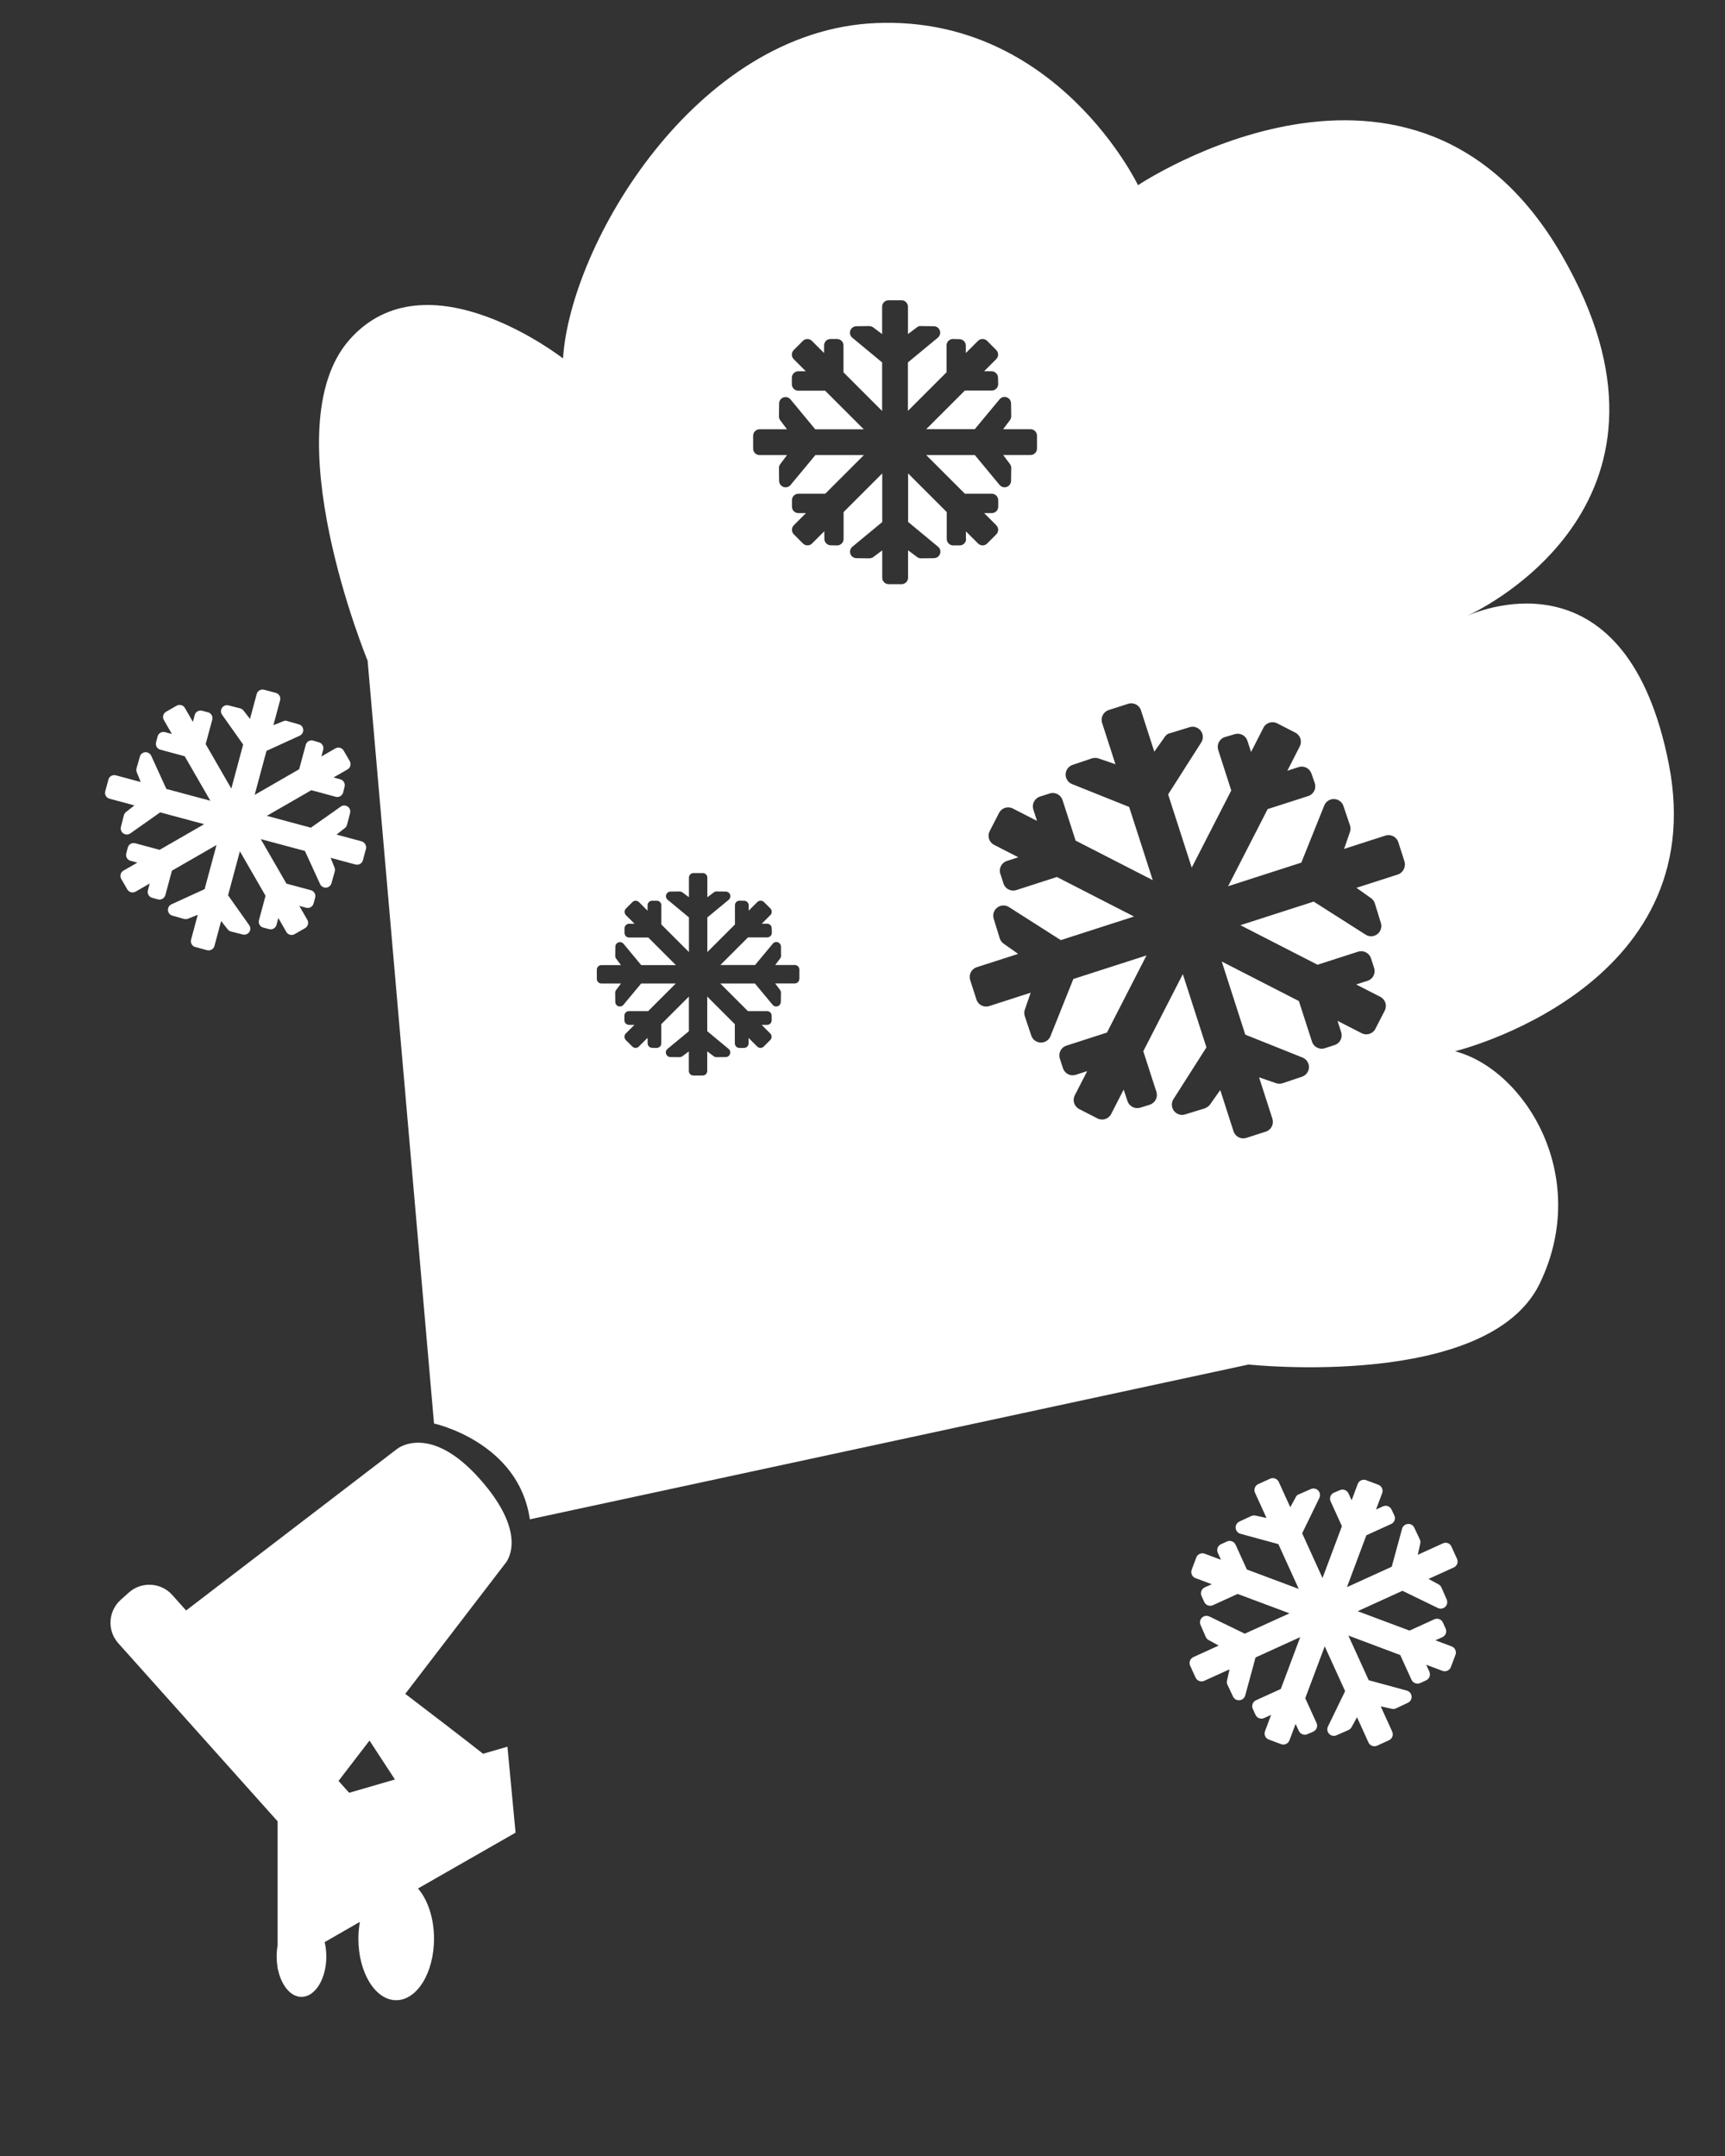<svg height="390" viewBox="0 0 312 390" width="312" xmlns="http://www.w3.org/2000/svg"><rect x="0" y="0" width="312" height="390" fill="#333333" stroke="none"/><g fill="#fff"><path d="m 65.37 152.18 l -4.5 -1.21 1.51 -1.19 c .19 -.15 .33 -.36 .39 -.59 l .55 -2.12 c .11 -.45 -.06 -.92 -.44 -1.17 -.38 -.26 -.88 -.26 -1.25 .01 l -5.4 3.81 -7.97 -2.14 8.05 -4.64 4.41 1.19 c .28 .08 .59 .04 .84 -.11 s .44 -.4 .51 -.68 l .26 -1.05 c .14 -.58 -.2 -1.16 -.78 -1.32 l -1.23 -.33 2.54 -1.46 c .52 -.3 .7 -.97 .4 -1.5 l -1.1 -1.9 c -.3 -.52 -.97 -.7 -1.5 -.4 l -2.53 1.46 .33 -1.22 c .15 -.57 -.18 -1.17 -.75 -1.33 l -1.04 -.31 c -.28 -.09 -.59 -.05 -.85 .09 s -.45 .39 -.52 .67 l -1.19 4.41 -8.05 4.64 2.14 -7.96 6.01 -2.75 c .42 -.19 .67 -.62 .64 -1.08 s -.35 -.85 -.79 -.97 l -2.12 -.6 c -.27 -.12 -.48 -.05 -.71 .04 l -1.78 .71 1.21 -4.5 c .16 -.58 -.19 -1.19 -.77 -1.34 l -2.12 -.57 c -.58 -.16 -1.19 .19 -1.34 .77 l -1.21 4.5 -1.18 -1.51 c -.15 -.19 -.37 -.31 -.59 -.39 l -2.12 -.54 c -.44 -.11 -.91 .06 -1.17 .44 s -.26 .88 .01 1.25 l 3.81 5.39 -2.14 7.97 -4.64 -8.05 1.19 -4.41 c .16 -.58 -.19 -1.19 -.77 -1.34 l -1.06 -.28 c -.59 -.16 -1.19 .19 -1.34 .77 l -.33 1.24 -1.45 -2.52 c -.3 -.52 -.97 -.7 -1.5 -.4 l -1.9 1.09 c -.52 .3 -.71 .97 -.4 1.5 l 1.45 2.52 -1.24 -.33 c -.58 -.16 -1.19 .19 -1.34 .77 l -.28 1.06 c -.16 .58 .19 1.19 .77 1.34 l 4.41 1.19 4.64 8.05 -7.96 -2.14 -2.74 -6 c -.19 -.42 -.63 -.67 -1.08 -.64 -.46 .04 -.85 .35 -.97 .79 l -.6 2.12 c -.07 .23 -.05 .48 .04 .71 l .71 1.77 -4.5 -1.21 c -.58 -.16 -1.19 .19 -1.34 .77 l -.57 2.12 c -.16 .58 .19 1.19 .77 1.34 l 4.51 1.21 -1.52 1.19 c -.19 .15 -.33 .36 -.39 .59 l -.54 2.12 c -.11 .44 .06 .91 .44 1.17 .1 .07 .22 .12 .34 .16 .31 .08 .65 .03 .92 -.16 l 5.4 -3.81 7.96 2.14 -8.06 4.64 -4.41 -1.19 c -.59 -.16 -1.19 .19 -1.34 .77 l -.28 1.06 c -.16 .58 .19 1.19 .77 1.34 l 1.24 .33 -2.52 1.45 c -.52 .3 -.7 .97 -.4 1.5 l 1.1 1.9 c .3 .52 .97 .7 1.5 .4 l 2.55 -1.47 -.33 1.25 c -.15 .58 .19 1.17 .76 1.33 l 1.03 .29 h .02 c .28 .08 .57 .04 .83 -.11 .26 -.14 .44 -.39 .52 -.67 l 1.19 -4.41 8.06 -4.64 -2.15 7.98 -5.99 2.74 c -.42 .19 -.67 .62 -.64 1.08 .04 .46 .35 .85 .79 .97 l 2.12 .6 c .23 .04 .48 .05 .71 -.04 l 1.77 -.71 -1.21 4.49 c -.16 .58 .19 1.19 .77 1.34 l 2.12 .57 c .58 .16 1.19 -.19 1.34 -.77 l 1.21 -4.51 1.19 1.52 c .15 .19 .35 .32 .58 .38 h .01 l 2.12 .54 c .45 .12 .92 -.06 1.18 -.44 s .26 -.88 -.01 -1.25 l -3.82 -5.4 2.14 -7.96 4.64 8.05 -1.19 4.41 c -.16 .58 .19 1.19 .77 1.34 l 1.06 .28 c .59 .16 1.19 -.19 1.34 -.77 l .33 -1.24 1.45 2.52 c .3 .52 .97 .71 1.5 .4 l 1.9 -1.09 c .52 -.3 .7 -.97 .4 -1.5 l -1.45 -2.52 1.24 .33 c .58 .16 1.18 -.19 1.34 -.77 l .28 -1.06 c .16 -.59 -.19 -1.19 -.77 -1.34 l -4.42 -1.19 -4.64 -8.05 7.98 2.14 2.75 6 c .14 .3 .4 .52 .71 .6 .12 .03 .24 .04 .37 .04 .46 -.04 .85 -.35 .97 -.8 l .6 -2.12 c .06 -.23 .05 -.48 -.04 -.71 l -.71 -1.77 4.49 1.21 c .59 .16 1.19 -.19 1.35 -.77 l .57 -2.12 c .1 -.55 -.25 -1.15 -.84 -1.31 z"/><path d="m 93.25 331.51 l -1.47 -15.55 -4.41 1.28 c -3.52 -2.78 -9.06 -7.02 -14.07 -10.84 l 18.01 -23.49 s 4.74 -4.87 -4.43 -15.27 -15.08 -5.53 -15.08 -5.53 l -38.14 29.21 -2.5 -2.8 c -2.05 -2.29 -5.57 -2.49 -7.86 -.44 l -1.46 1.31 c -2.29 2.05 -2.49 5.57 -.44 7.86 l 28.81 32.21 v 22.45 c -.11 .64 -.17 1.3 -.17 1.99 s .06 1.36 .17 2 v .3 l .05 -.03 c .59 2.93 2.28 5.05 4.27 5.05 2.48 0 4.49 -3.27 4.49 -7.31 0 -.92 -.11 -1.79 -.3 -2.6 l 6.37 -3.66 c -.17 .97 -.27 1.98 -.27 3.04 0 6.15 3.06 11.13 6.84 11.13 s 6.84 -4.98 6.84 -11.13 c 0 -3.75 -1.15 -7.06 -2.9 -9.08 z m -26.42 -16.66 c 1.57 2.4 3.19 4.87 4.6 7.04 l -8.28 2.41 -1.92 -2.15 z"/><path d="m 261 279.17 l -4.57 2.08 .45 -2.02 c .06 -.26 .03 -.52 -.08 -.76 l -1 -2.13 c -.21 -.45 -.68 -.72 -1.17 -.67 -.49 .04 -.91 .39 -1.04 .87 l -1.87 6.87 -8.1 3.69 3.51 -9.38 4.48 -2.04 c .29 -.13 .51 -.37 .62 -.67 s .09 -.63 -.05 -.91 l -.5 -1.05 c -.28 -.58 -.97 -.83 -1.55 -.56 l -1.25 .57 1.11 -2.96 c .23 -.61 -.08 -1.29 -.69 -1.52 l -2.21 -.83 c -.61 -.23 -1.29 .08 -1.52 .69 l -1.1 2.95 -.57 -1.24 c -.27 -.58 -.95 -.85 -1.54 -.6 l -1.08 .46 c -.3 .12 -.52 .36 -.64 .66 s -.11 .63 .03 .92 l 2.04 4.48 -3.51 9.38 -3.68 -8.09 3.11 -6.4 c .22 -.45 .13 -.98 -.21 -1.34 s -.87 -.46 -1.33 -.26 l -2.17 .95 c -.3 .09 -.44 .28 -.56 .52 l -.99 1.81 -2.08 -4.57 c -.27 -.59 -.97 -.85 -1.56 -.59 l -2.15 .98 c -.59 .27 -.86 .97 -.59 1.56 l 2.08 4.57 -2.02 -.44 c -.25 -.06 -.52 0 -.75 .09 l -2.14 1 c -.44 .21 -.72 .68 -.67 1.17 .04 .49 .39 .91 .87 1.04 l 6.86 1.87 3.68 8.1 -9.38 -3.51 -2.04 -4.48 c -.27 -.59 -.97 -.86 -1.56 -.59 l -1.07 .49 c -.59 .27 -.86 .97 -.59 1.56 l .57 1.26 -2.94 -1.1 c -.61 -.23 -1.29 .08 -1.52 .69 l -.83 2.21 c -.23 .61 .08 1.29 .69 1.52 l 2.94 1.1 -1.26 .57 c -.6 .27 -.86 .97 -.59 1.56 l .49 1.08 c .27 .59 .97 .86 1.56 .59 l 4.48 -2.04 9.38 3.51 -8.09 3.68 -6.4 -3.11 c -.45 -.22 -.98 -.13 -1.34 .21 s -.46 .87 -.26 1.33 l .95 2.17 c .11 .24 .29 .44 .52 .56 l 1.81 .99 -4.57 2.08 c -.6 .27 -.85 .97 -.59 1.56 l .98 2.15 c .27 .59 .97 .86 1.56 .59 l 4.58 -2.08 -.45 2.03 c -.06 .26 -.03 .52 .08 .76 l 1 2.13 c .21 .45 .68 .72 1.17 .67 .14 -.01 .27 -.05 .39 -.1 .31 -.14 .56 -.42 .65 -.77 l 1.87 -6.87 8.08 -3.68 -3.51 9.38 -4.48 2.04 c -.6 .27 -.86 .97 -.59 1.56 l .49 1.08 c .27 .59 .97 .85 1.56 .58 l 1.26 -.57 -1.1 2.94 c -.23 .61 .08 1.29 .69 1.52 l 2.21 .83 c .61 .23 1.29 -.08 1.52 -.69 l 1.11 -2.97 .59 1.27 c .27 .58 .96 .85 1.55 .59 l 1.06 -.46 s .01 0 .01 -.01 c .28 -.13 .5 -.37 .61 -.65 .11 -.3 .1 -.62 -.03 -.91 l -2.04 -4.48 3.52 -9.38 3.69 8.1 -3.1 6.39 c -.22 .45 -.13 .98 .21 1.34 s .87 .46 1.33 .26 l 2.17 -.95 c .22 -.13 .44 -.29 .56 -.52 l .98 -1.8 2.07 4.56 c .27 .59 .97 .85 1.56 .59 l 2.15 -.98 c .59 -.27 .85 -.97 .59 -1.56 l -2.08 -4.57 2.03 .44 c .25 .06 .51 .03 .74 -.08 .01 0 .01 0 .01 -.01 l 2.13 -1 c .45 -.21 .72 -.68 .67 -1.17 -.04 -.49 -.39 -.91 -.87 -1.04 l -6.88 -1.87 -3.68 -8.08 9.38 3.52 2.04 4.48 c .27 .59 .97 .85 1.57 .59 l 1.07 -.49 c .59 -.27 .85 -.97 .59 -1.56 l -.57 -1.26 2.94 1.1 c .61 .23 1.29 -.08 1.52 -.69 l .83 -2.21 c .23 -.61 -.08 -1.29 -.69 -1.52 l -2.94 -1.1 1.26 -.57 c .6 -.27 .85 -.97 .59 -1.56 l -.49 -1.08 c -.27 -.6 -.97 -.86 -1.56 -.59 l -4.48 2.04 -9.38 -3.51 8.1 -3.69 6.4 3.11 c .33 .16 .69 .16 1.01 .01 .12 -.05 .23 -.13 .33 -.22 .36 -.35 .46 -.87 .26 -1.33 l -.95 -2.17 c -.1 -.24 -.28 -.44 -.52 -.56 l -1.81 -.99 4.56 -2.07 c .6 -.27 .86 -.97 .59 -1.56 l -.98 -2.15 c -.26 -.67 -.96 -.93 -1.55 -.66 z"/><path d="m 301.83 138.17 c -7.55 -38.36 -33.48 -28.08 -36.4 -26.79 3.65 -1.71 42.5 -21.18 17.06 -65.21 -26.66 -46.17 -76.66 -12.67 -76.66 -12.67 s -14.66 -30.67 -47.33 -29.33 c -32.67 1.33 -55.33 40 -56.67 60.67 0 0 -24.67 -19.33 -38.67 -3.33 s 3.33 58 3.33 58 l 12.01 137.99 s 15.33 3.33 17.33 17.33 l 130 -28 s 43.33 4.67 52.67 -14.67 -2.67 -38.67 -15.33 -42 c 0 .01 46.66 -11.33 38.66 -51.99 z m -157.26 38.9 c 0 .46 -.37 .83 -.83 .83 h -3.53 l .87 1.16 c .11 .15 .17 .33 .17 .51 l -.02 1.67 c -.01 .35 -.23 .66 -.56 .78 -.09 .03 -.19 .05 -.28 .05 -.24 0 -.48 -.11 -.64 -.3 l -3.2 -3.86 h -6.27 l 4.99 4.99 h 3.47 c .46 0 .83 .37 .83 .83 v .83 c 0 .46 -.37 .83 -.83 .83 h -.98 l 1.56 1.56 c .32 .33 .32 .85 0 1.18 l -1.18 1.18 c -.32 .33 -.85 .33 -1.18 0 l -1.56 -1.56 v .98 c 0 .46 -.37 .83 -.83 .83 h -.83 c -.46 0 -.83 -.37 -.83 -.83 v -3.47 l -4.99 -4.99 v 6.26 l 3.87 3.21 c .27 .22 .37 .59 .25 .92 s -.43 .55 -.78 .55 l -1.66 .02 h -.01 c -.18 0 -.35 -.06 -.5 -.17 l -1.17 -.88 v 3.54 c 0 .46 -.37 .83 -.83 .83 h -1.67 c -.46 0 -.83 -.37 -.83 -.83 v -3.53 l -1.16 .87 c -.15 .11 -.34 .15 -.51 .17 l -1.67 -.02 c -.35 -.01 -.66 -.23 -.77 -.56 -.12 -.33 -.02 -.7 .26 -.92 l 3.86 -3.19 v -6.27 l -4.99 4.99 v 3.47 c 0 .22 -.09 .44 -.25 .59 s -.37 .24 -.58 .24 c -.01 0 -.01 0 -.01 0 l -.81 -.01 c -.45 -.01 -.82 -.38 -.82 -.83 l -.01 -.99 -1.58 1.58 c -.32 .33 -.85 .33 -1.18 0 l -1.18 -1.18 c -.32 -.33 -.32 -.85 0 -1.18 l 1.56 -1.56 h -.98 c -.46 0 -.83 -.37 -.83 -.83 v -.83 c 0 -.46 .37 -.83 .83 -.83 h 3.47 l 4.99 -4.99 h -6.26 l -3.21 3.86 c -.16 .19 -.4 .3 -.64 .3 -.09 0 -.19 -.02 -.28 -.05 -.33 -.12 -.55 -.43 -.55 -.77 l -.02 -1.66 c 0 -.18 .06 -.36 .17 -.51 l .88 -1.17 h -3.54 c -.46 0 -.83 -.37 -.83 -.83 v -1.67 c 0 -.46 .37 -.83 .83 -.83 h 3.54 l -.87 -1.16 c -.11 -.15 -.17 -.33 -.17 -.51 l .02 -1.67 c .01 -.35 .23 -.66 .56 -.77 .33 -.12 .69 -.02 .92 .25 l 3.2 3.86 h 6.27 l -4.99 -4.99 h -3.47 c -.46 0 -.83 -.37 -.83 -.83 v -.83 c 0 -.46 .37 -.83 .83 -.83 h .98 l -1.56 -1.56 c -.32 -.33 -.32 -.85 0 -1.18 l 1.18 -1.18 c .32 -.33 .85 -.33 1.18 0 l 1.56 1.56 v -.98 c 0 -.46 .37 -.83 .83 -.83 h .83 c .46 0 .83 .37 .83 .83 v 3.47 l 4.99 4.99 v -6.27 l -3.86 -3.2 c -.27 -.22 -.37 -.59 -.25 -.92 s .43 -.55 .77 -.55 l 1.66 -.02 c .18 .01 .36 .06 .51 .17 l 1.17 .87 v -3.54 c 0 -.46 .37 -.83 .83 -.83 h 1.67 c .46 0 .83 .37 .83 .83 v 3.54 l 1.17 -.87 c .15 -.11 .3 -.2 .51 -.17 l 1.67 .02 c .35 .01 .66 .23 .77 .56 .12 .33 .01 .69 -.25 .92 l -3.87 3.2 v 6.26 l 4.99 -4.99 v -3.47 c 0 -.22 .09 -.44 .25 -.6 s .38 -.25 .6 -.24 l .83 .02 c .45 .01 .81 .38 .81 .83 v .96 l 1.57 -1.57 c .33 -.32 .85 -.32 1.18 0 l 1.18 1.18 c .32 .33 .32 .85 0 1.18 l -1.57 1.57 h .97 c .45 0 .82 .36 .83 .81 l .02 .82 c .01 .22 -.08 .44 -.24 .6 s -.37 .25 -.6 .25 h -3.47 l -4.99 4.99 h 6.27 l 3.21 -3.86 c .22 -.27 .59 -.37 .92 -.25 s .55 .43 .55 .77 l .02 1.66 c 0 .18 -.06 .36 -.17 .51 l -.88 1.17 h 3.53 c .46 0 .83 .37 .84 .84 v 1.67 z m 30.17 -79.58 c 0 .64 -.52 1.17 -1.16 1.17 h -1.17 c -.65 0 -1.17 -.52 -1.17 -1.17 v -4.86 l -6.99 -6.99 v 8.77 l 5.42 4.49 c .38 .31 .52 .83 .35 1.29 -.16 .46 -.6 .77 -1.09 .78 l -2.33 .03 c -.01 0 -.01 0 -.01 0 -.25 0 -.5 -.08 -.7 -.23 l -1.65 -1.23 v 4.96 c 0 .64 -.52 1.17 -1.17 1.17 h -2.33 c -.65 0 -1.17 -.52 -1.17 -1.17 v -4.94 l -1.62 1.21 c -.2 .15 -.47 .21 -.72 .23 l -2.34 -.03 c -.49 -.01 -.92 -.32 -1.08 -.78 s -.02 -.97 .36 -1.29 l 5.4 -4.47 v -8.79 l -6.99 6.99 v 4.86 c 0 .31 -.12 .61 -.35 .83 -.22 .22 -.51 .34 -.82 .34 -.01 0 -.01 0 -.02 0 l -1.14 -.02 c -.63 -.01 -1.15 -.53 -1.15 -1.16 l -.01 -1.38 -2.21 2.21 c -.46 .46 -1.19 .46 -1.65 0 l -1.65 -1.65 c -.45 -.46 -.45 -1.19 0 -1.65 l 2.19 -2.19 h -1.37 c -.64 0 -1.16 -.52 -1.16 -1.17 v -1.17 c 0 -.65 .52 -1.17 1.16 -1.17 h 4.86 l 6.99 -6.99 h -8.77 l -4.49 5.41 c -.23 .27 -.56 .42 -.9 .42 -.13 0 -.26 -.02 -.39 -.07 -.46 -.16 -.77 -.6 -.78 -1.08 l -.03 -2.33 c -.01 -.26 .08 -.51 .23 -.71 l 1.23 -1.64 h -4.97 c -.64 0 -1.16 -.52 -1.16 -1.17 v -2.33 c 0 -.64 .52 -1.17 1.16 -1.17 h 4.96 l -1.22 -1.63 c -.15 -.21 -.24 -.46 -.23 -.71 l .03 -2.34 c .01 -.49 .32 -.92 .78 -1.08 s .97 -.02 1.28 .36 l 4.48 5.41 h 8.77 l -6.99 -6.99 h -4.86 c -.64 0 -1.16 -.52 -1.16 -1.17 v -1.17 c 0 -.64 .52 -1.17 1.16 -1.17 h 1.37 l -2.19 -2.19 c -.45 -.46 -.45 -1.19 0 -1.65 l 1.65 -1.65 c .45 -.46 1.19 -.46 1.65 0 l 2.19 2.19 v -1.37 c 0 -.65 .52 -1.17 1.17 -1.17 h 1.17 c .65 0 1.17 .52 1.17 1.17 v 4.86 l 6.99 6.99 v -8.78 l -5.4 -4.48 c -.38 -.31 -.52 -.83 -.35 -1.29 .16 -.46 .6 -.77 1.08 -.78 l 2.33 -.03 c .25 .02 .51 .08 .71 .23 l 1.63 1.22 v -4.95 c 0 -.65 .52 -1.17 1.17 -1.17 h 2.33 c .64 0 1.17 .52 1.17 1.17 v 4.95 l 1.63 -1.22 c .21 -.15 .41 -.28 .72 -.23 l 2.34 .03 c .49 .01 .92 .32 1.08 .78 s .02 .97 -.36 1.29 l -5.42 4.48 v 8.77 l 6.99 -6.99 v -4.86 c 0 -.31 .13 -.62 .35 -.83 .23 -.22 .53 -.35 .84 -.33 l 1.16 .03 c .63 .02 1.14 .53 1.14 1.16 v 1.35 l 2.2 -2.2 c .46 -.46 1.19 -.46 1.65 0 l 1.65 1.65 c .45 .46 .45 1.19 0 1.65 l -2.2 2.2 h 1.36 c .63 0 1.15 .51 1.16 1.14 l .03 1.15 c .01 .31 -.11 .62 -.33 .84 -.22 .23 -.52 .35 -.83 .35 h -4.86 l -6.99 6.99 h 8.78 l 4.49 -5.41 c .31 -.38 .83 -.52 1.29 -.35 .46 .16 .77 .6 .78 1.09 l .03 2.33 c 0 .26 -.08 .51 -.23 .71 l -1.23 1.64 h 4.95 c .65 0 1.17 .52 1.17 1.17 v 2.33 c 0 .64 -.52 1.17 -1.17 1.17 h -4.94 l 1.22 1.63 c .15 .21 .24 .46 .23 .71 l -.03 2.34 c -.01 .49 -.32 .92 -.78 1.09 -.13 .04 -.26 .07 -.39 .07 -.34 0 -.67 -.15 -.9 -.42 l -4.48 -5.41 h -8.79 l 6.99 6.99 h 4.86 c .64 0 1.17 .52 1.17 1.17 v 1.17 c 0 .65 -.52 1.17 -1.17 1.17 h -1.37 l 2.19 2.19 c .45 .46 .45 1.19 0 1.65 l -1.65 1.65 c -.45 .46 -1.19 .46 -1.65 0 l -2.19 -2.19 v 1.37 z m 78.06 60.71 l -7.46 2.4 2.63 1.86 c .33 .24 .58 .57 .7 .96 l 1.09 3.54 c .23 .74 -.03 1.55 -.64 2.02 -.17 .13 -.36 .23 -.56 .29 -.52 .17 -1.08 .1 -1.56 -.2 l -9.39 -5.98 -13.26 4.27 13.95 7.15 7.34 -2.36 c .97 -.31 2.01 .22 2.33 1.19 l .57 1.76 c .31 .97 -.22 2.01 -1.19 2.32 l -2.06 .66 4.37 2.24 c .91 .47 1.27 1.58 .8 2.49 l -1.69 3.29 c -.46 .91 -1.58 1.27 -2.48 .8 l -4.37 -2.24 .66 2.06 c .31 .97 -.22 2.01 -1.19 2.32 l -1.76 .57 c -.98 .32 -2.02 -.22 -2.33 -1.19 l -2.37 -7.34 -13.95 -7.15 4.26 13.23 10.35 4.14 c .72 .29 1.18 1 1.16 1.77 s -.52 1.45 -1.26 1.7 l -3.49 1.17 c -.01 0 -.01 0 -.02 .01 -.38 .12 -.79 .12 -1.17 -.01 l -3.08 -1.06 2.41 7.49 c .31 .97 -.22 2.02 -1.19 2.33 l -3.52 1.13 c -.97 .32 -2.01 -.22 -2.32 -1.19 l -2.4 -7.46 -1.85 2.62 c -.24 .33 -.61 .55 -.97 .7 l -3.54 1.09 c -.74 .23 -1.55 -.03 -2.02 -.65 s -.5 -1.46 -.09 -2.11 l 5.97 -9.37 -4.27 -13.25 -7.15 13.95 2.37 7.34 c .15 .47 .11 .98 -.12 1.42 -.22 .43 -.61 .76 -1.07 .91 -.01 0 -.02 .01 -.02 .01 l -1.72 .53 c -.96 .29 -1.98 -.24 -2.3 -1.19 l -.69 -2.08 -2.26 4.41 c -.47 .91 -1.58 1.27 -2.49 .8 l -3.29 -1.69 c -.91 -.47 -1.27 -1.58 -.8 -2.49 l 2.24 -4.37 -2.06 .66 c -.97 .32 -2.01 -.22 -2.32 -1.19 l -.57 -1.76 c -.31 -.97 .22 -2.01 1.19 -2.32 l 7.34 -2.37 7.15 -13.95 -13.23 4.26 -4.14 10.34 c -.21 .52 -.64 .91 -1.15 1.07 -.2 .07 -.4 .1 -.62 .09 -.77 -.02 -1.45 -.53 -1.7 -1.26 l -1.17 -3.5 c -.13 -.39 -.13 -.8 0 -1.19 l 1.06 -3.07 -7.49 2.42 c -.97 .31 -2.01 -.22 -2.32 -1.19 l -1.13 -3.52 c -.31 -.97 .22 -2.01 1.19 -2.32 l 7.48 -2.41 -2.63 -1.86 c -.33 -.24 -.58 -.57 -.7 -.97 l -1.09 -3.54 c -.23 -.74 .03 -1.54 .65 -2.01 .61 -.47 1.45 -.51 2.11 -.09 l 9.38 5.98 13.24 -4.27 -13.95 -7.15 -7.34 2.37 c -.97 .31 -2.01 -.22 -2.32 -1.19 l -.57 -1.76 c -.31 -.97 .22 -2.01 1.19 -2.32 l 2.06 -.67 -4.37 -2.24 c -.91 -.46 -1.27 -1.58 -.8 -2.49 l 1.69 -3.29 c .47 -.91 1.58 -1.27 2.49 -.8 l 4.37 2.24 -.66 -2.06 c -.31 -.97 .22 -2.01 1.19 -2.33 l 1.76 -.57 c .97 -.31 2.01 .22 2.33 1.19 l 2.37 7.34 13.95 7.15 -4.27 -13.24 -10.33 -4.14 c -.72 -.29 -1.18 -.99 -1.16 -1.77 .03 -.78 .53 -1.45 1.26 -1.7 l 3.5 -1.18 c .38 -.09 .8 -.13 1.19 .01 l 3.06 1.05 -2.41 -7.47 c -.31 -.97 .22 -2.01 1.19 -2.33 l 3.52 -1.13 c .97 -.31 2.01 .22 2.32 1.19 l 2.41 7.47 1.87 -2.64 c .24 -.33 .49 -.62 .97 -.7 l 3.55 -1.09 c .74 -.23 1.54 .03 2.01 .65 s .51 1.46 .09 2.11 l -5.99 9.4 4.27 13.24 7.15 -13.95 -2.36 -7.33 c -.15 -.47 -.11 -.99 .13 -1.43 .23 -.44 .63 -.78 1.11 -.91 l 1.76 -.52 c .96 -.28 1.97 .25 2.28 1.2 l .66 2.03 2.24 -4.39 c .46 -.91 1.58 -1.26 2.48 -.8 l 3.29 1.69 c .91 .47 1.27 1.58 .8 2.49 l -2.25 4.4 2.05 -.66 c .95 -.31 1.98 .21 2.31 1.16 l .6 1.72 c .16 .47 .13 .98 -.1 1.43 -.22 .45 -.61 .78 -1.08 .93 l -7.34 2.36 -7.15 13.95 13.24 -4.27 4.15 -10.34 c .29 -.72 1 -1.18 1.77 -1.16 .78 .02 1.46 .52 1.7 1.26 l 1.18 3.5 c .13 .39 .13 .8 0 1.19 l -1.06 3.07 7.47 -2.41 c .97 -.31 2.02 .22 2.33 1.19 l 1.13 3.52 c .26 .99 -.27 2.03 -1.24 2.34 z"/></g></svg>